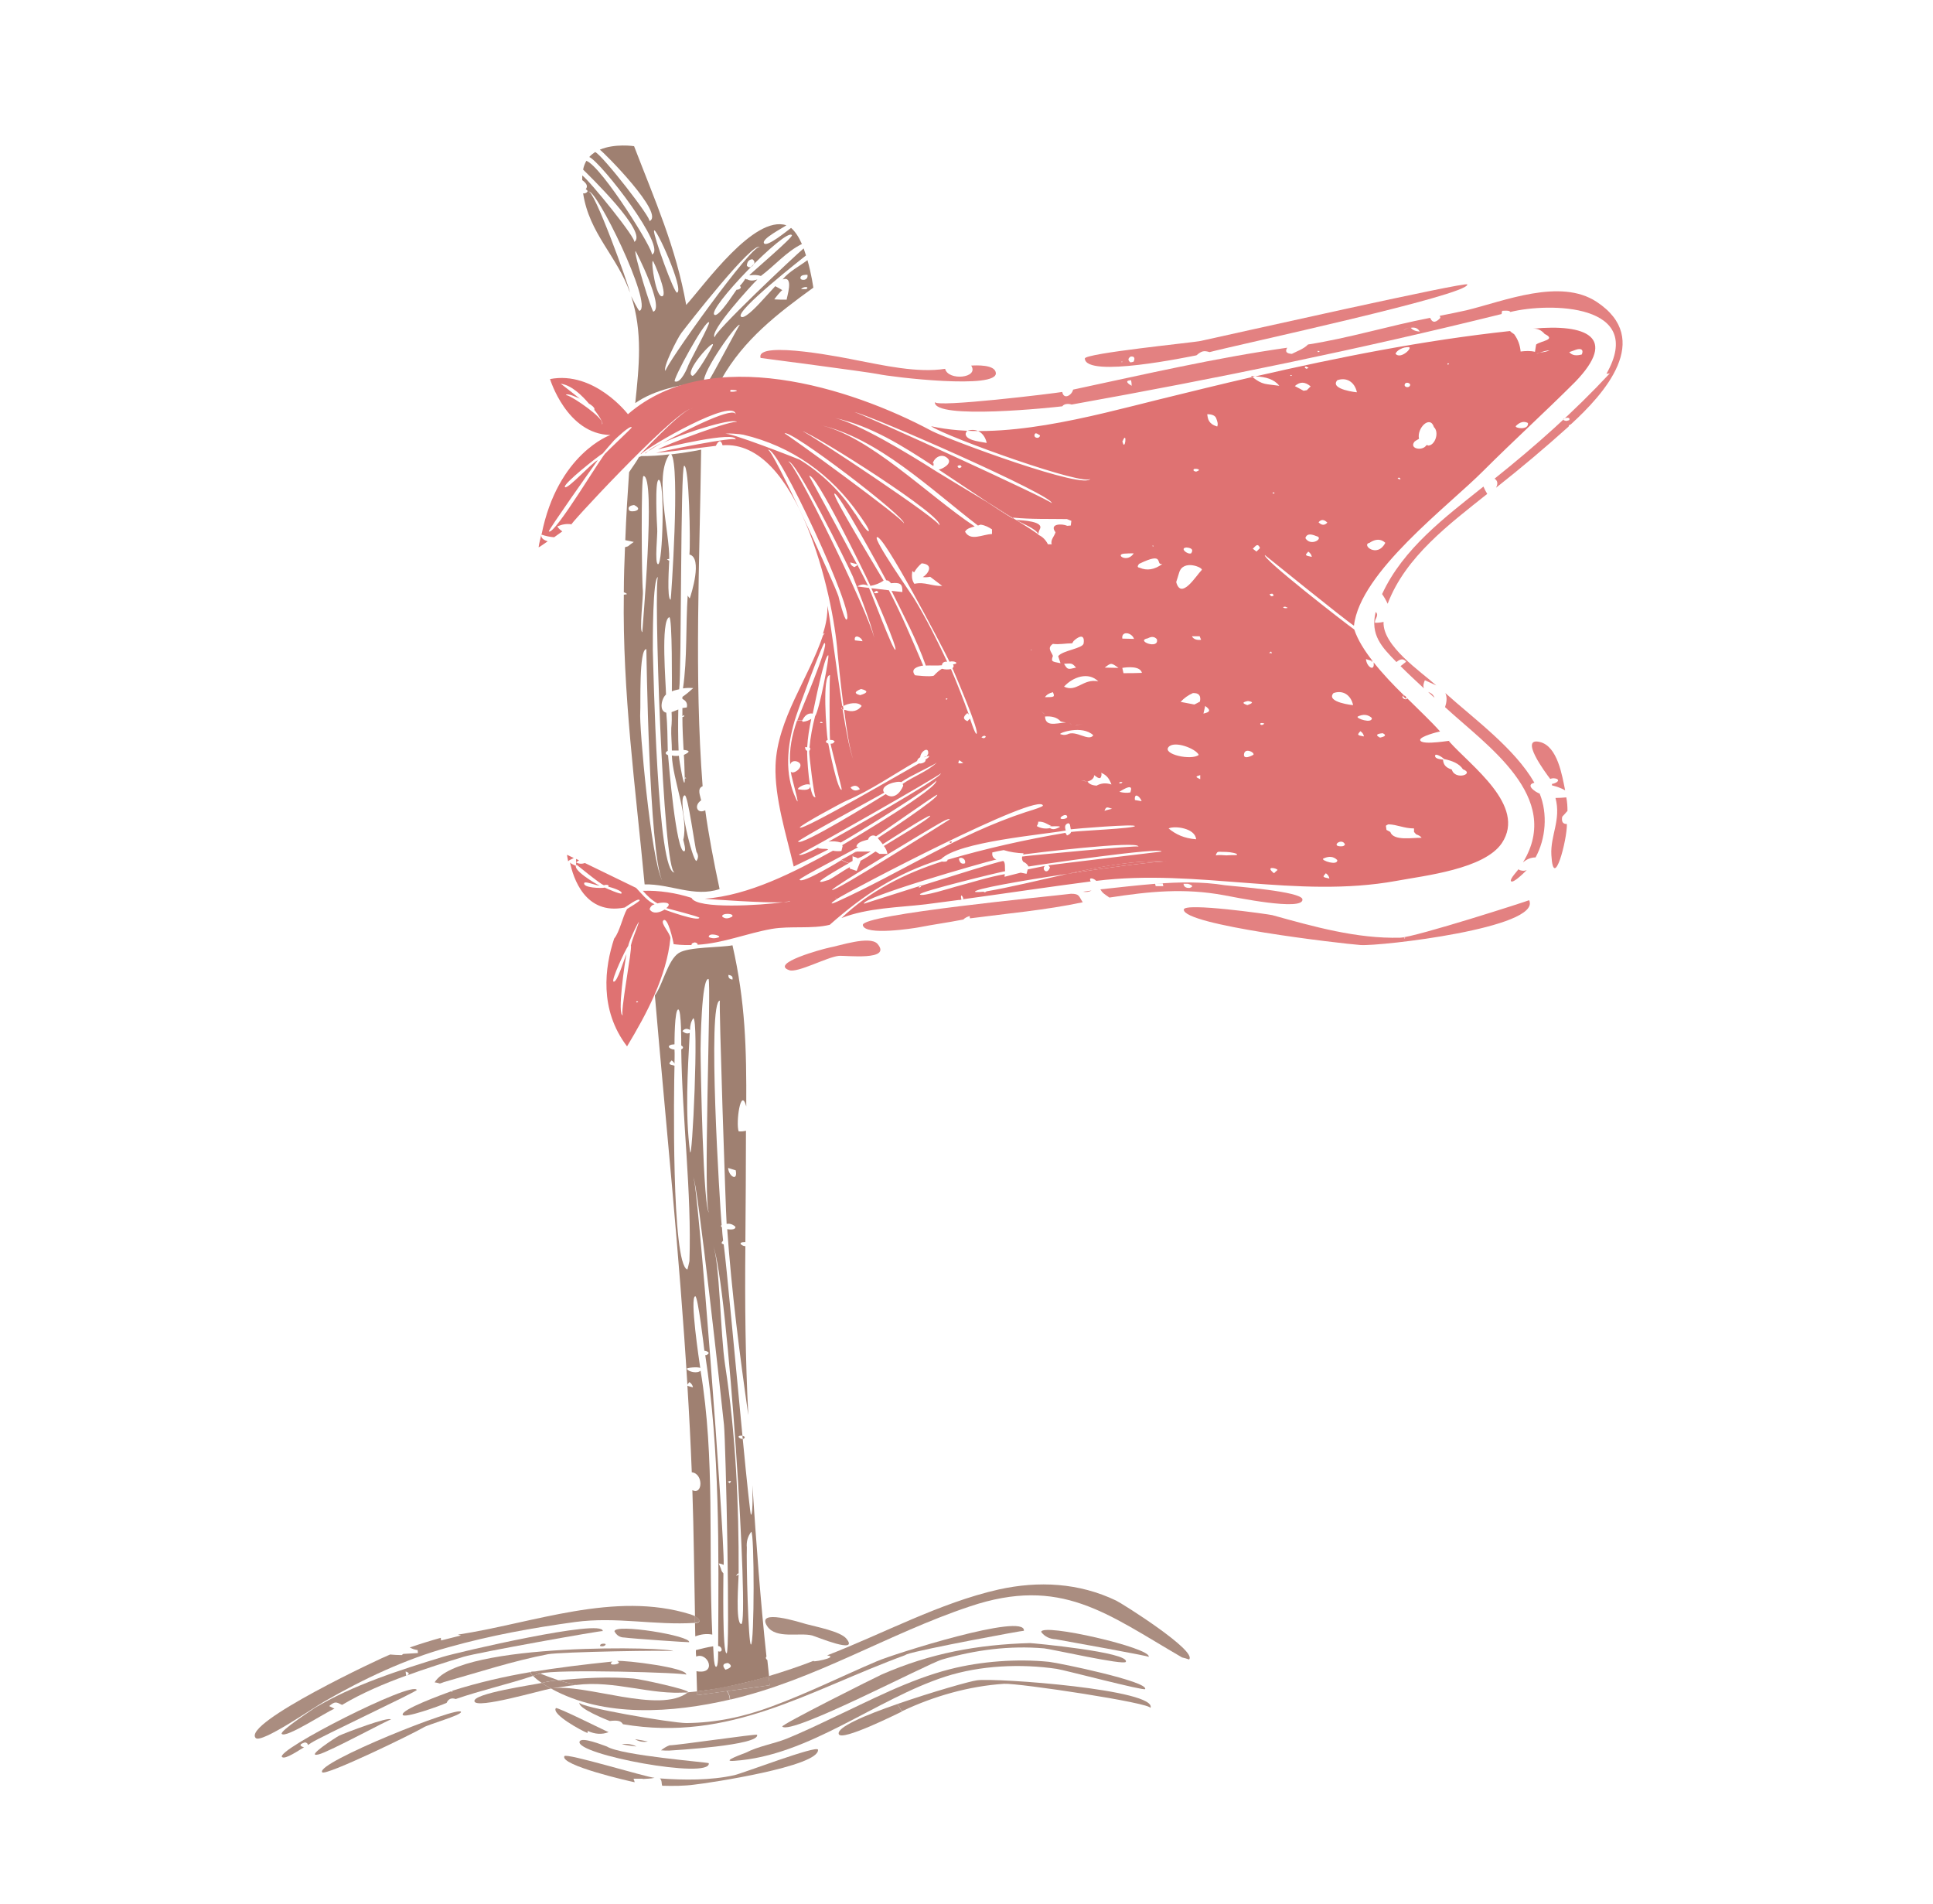 <?xml version="1.0" encoding="UTF-8"?> <svg xmlns="http://www.w3.org/2000/svg" xmlns:xlink="http://www.w3.org/1999/xlink" version="1.1" id="Слой_1" x="0px" y="0px" viewBox="0 0 66 65" style="enable-background:new 0 0 66 65;" xml:space="preserve"> <style type="text/css"> .st0{fill:#9F8071;} .st1{fill:#DF7272;} .st2{fill:#AA8D80;} .st3{fill:#E38181;} </style> <g> <polygon class="st0" points="26.03,10.26 26.03,10.26 26.03,10.26 "></polygon> <path class="st0" d="M26.72,9.54c0.41-0.15,0.13,0.64,0.14,0.69c-0.14,0-0.28,0-0.42-0.01c-0.02,0.01,0.27-0.36,0.28-0.31 c-0.08-0.05-0.17-0.1-0.25-0.14c-0.05,0.05-0.24,0.27-0.44,0.48c0.02,0,0.05,0.01,0.07,0.01l0,0c-0.02,0-0.05-0.01-0.07-0.01 c-0.29,0.32-0.63,0.65-0.73,0.56c-0.22-0.18,2.12-2.01,2.22-2.09c-0.03-0.08-0.05-0.16-0.08-0.24c-0.28,0.23-3.17,2.95-3.03,3.04 c-0.25-0.16,1.3-1.84,1.45-1.98c-0.12,0.04-0.24,0.06-0.36-0.01c-0.01,0-0.01,0.01-0.02,0.01c-0.01-0.01-0.02-0.02-0.03-0.03 c-0.05,0.09-0.12,0.18-0.19,0.25c0.1,0.07-0.05,0.14-0.11,0.13c-0.08,0.1-0.6,0.93-0.75,0.86c-0.32-0.15,2.46-3.01,2.64-2.72 c0.04,0.07-1.3,1.21-1.45,1.36c0,0,0.01,0.01,0.01,0.01c0.13-0.02,0.25-0.02,0.38,0.02c0.47-0.35,0.87-0.83,1.4-1.09 c-0.1-0.23-0.23-0.43-0.37-0.55c-0.11,0.08-0.81,0.66-0.92,0.53c-0.12-0.15,0.68-0.55,0.76-0.62c-1.11-0.36-2.8,2.04-3.42,2.72 c-0.35-1.97-1.07-3.57-1.78-5.42c0,0-0.66-0.1-1.17,0.12c0.12,0.07,2.26,2.22,1.69,2.44c0.12-0.05-1.61-2.27-1.85-2.36 c-0.07,0.05-0.14,0.1-0.2,0.17c0.4,0.17,2.71,3.15,2.13,3.33c0.14-0.05-1.7-3.01-2.23-3.2c-0.05,0.09-0.09,0.19-0.11,0.3 c0.16,0.16,2.26,2.18,1.74,2.47c0.12-0.07-1.53-2.11-1.77-2.27c0,0.05,0,0.11,0,0.16C19.99,6.23,20.1,6.34,20,6.46 c0.04,0.02,0.07,0.05,0.06,0.08c-0.04,0.05-0.09,0.07-0.15,0.06c0.21,1.38,1.16,2.14,1.6,3.39c-0.04-0.25-1.25-3.6-1.42-3.44 c0.22-0.22,2.22,3.86,1.75,4.06c-0.04,0.02-0.25-0.43-0.29-0.5c0.4,1.22,0.27,2.41,0.14,3.65c0.68-0.47,1.55-0.62,2.35-0.74 c-0.07-0.32,1.13-2.02,1.22-1.93c-0.02-0.02-0.95,1.77-1.06,1.9c0.15-0.02,0.3-0.04,0.44-0.06c0.76-1.34,1.9-2.22,3.13-3.11 c0,0-0.06-0.45-0.2-0.94C27.28,9.1,26.95,9.26,26.72,9.54z M25.67,9.1c-0.06,0.04-0.12,0.03-0.17-0.03 c0.01-0.14,0.07-0.21,0.19-0.22C25.79,8.92,25.78,9,25.67,9.1z M22.33,7.88c0.03-0.22,1.04,2.01,0.79,2.11 C23.02,10.03,22.31,8.05,22.33,7.88z M22.31,10.64c-0.05,0.02-0.69-2.04-0.61-2.07C21.71,8.57,22.69,10.49,22.31,10.64z M22.62,10.11c-0.22,0.09-0.4-1.18-0.33-1.2C22.32,8.9,22.8,10.04,22.62,10.11z M23.27,11.36c0.15-0.2,2.47-3.19,2.68-2.92 c-0.19-0.25-3.34,4.18-3.22,4.22C22.59,12.61,23.14,11.52,23.27,11.36z M23.04,13.02c-0.09-0.04,1.04-2.11,1.17-2.02 c0.05,0.04-0.63,1.28-0.7,1.45C23.47,12.56,23.25,13.1,23.04,13.02z M23.64,12.83c-0.31-0.12,0.76-1.29,0.7-1.05 C24.33,11.85,23.74,12.86,23.64,12.83z M27.53,9.87c-0.06,0-0.12,0-0.18,0C27.45,9.76,27.65,9.79,27.53,9.87z M27.57,9.38 L27.57,9.38C27.57,9.38,27.57,9.38,27.57,9.38c0.04,0.22-0.27,0.21-0.24,0.09C27.35,9.38,27.49,9.38,27.57,9.38 C27.56,9.38,27.56,9.38,27.57,9.38l0.01-0.02L27.57,9.38L27.57,9.38z"></path> <path class="st0" d="M22.64,30.11c-0.01-0.01-0.02-0.04-0.03-0.05C22.62,30.08,22.63,30.1,22.64,30.11z"></path> <path class="st0" d="M23.94,27.32c-0.03-0.16-0.15-0.4,0.05-0.48c-0.29-3.76-0.1-7.71-0.05-11.49c-0.34,0.07-0.68,0.12-1.02,0.16 c0.31,0.39-0.01,4.96-0.02,4.96c-0.14,0-0.05-1.26-0.05-1.34l-0.01,0.01l-0.07-0.05l0.08-0.01c0.02-0.9-0.53-2.83,0.01-3.57 c-0.32,0.04-0.64,0.06-0.97,0.06c-0.01,0.01-0.06,0.04-0.07,0.02c-0.05,0.12-0.24,0.37-0.34,0.53c-0.05,0.72-0.1,1.5-0.13,2.32 c0.1,0.02,0.2,0.04,0.29,0.06c-0.07,0.05-0.14,0.1-0.2,0.15c-0.03,0.01-0.07,0.02-0.1,0.03c-0.02,0.5-0.04,1.02-0.04,1.54 c0.04,0.01,0.08,0.03,0.11,0.06c-0.03,0.01-0.07,0.02-0.11,0.02c-0.05,3.33,0.4,6.59,0.71,9.89c0.88-0.02,1.69,0.45,2.56,0.16 c-0.2-0.93-0.38-1.88-0.49-2.69C23.82,27.8,23.67,27.51,23.94,27.32z M21.48,17.42c-0.05-0.1,0.01-0.16,0.17-0.18 C22.02,17.42,21.54,17.51,21.48,17.42z M22.49,16.38c0.22-0.02,0.14,2.88-0.02,2.88c-0.13,0-0.01-1.05-0.03-1.21 C22.43,17.92,22.35,16.4,22.49,16.38z M21.95,20.17c-0.04-0.35-0.07-3.92,0.02-3.92c0.44-0.03-0.05,5.33-0.04,5.33 C21.82,21.55,21.97,20.34,21.95,20.17z M22.64,30.11c-0.01-0.01-0.02-0.03-0.03-0.05c-0.39-0.74-0.79-5.32-0.75-5.74 c0.02-0.24-0.05-2.18,0.21-2.16c0,0,0.09,6.97,0.54,7.9C22.62,30.07,22.63,30.1,22.64,30.11c0.03,0.04,0.06,0.07,0.09,0.06 C22.7,30.18,22.67,30.15,22.64,30.11z M22.29,22.19c0-0.25-0.01-2.5,0.18-2.49c-0.16-0.01,0.16,10.18,0.57,10.08 C22.44,29.92,22.31,22.75,22.29,22.19z M23.36,29.06c-0.27,0.05-0.53-3.01-0.55-3.28c-0.1-0.04-0.11-0.09-0.01-0.15 c-0.01-0.43-0.01-0.87-0.05-1.3c-0.27-0.06-0.15-0.51-0.01-0.62c0-0.33-0.19-2.53,0.11-2.64c0.11-0.04,0.09,2.43,0.09,2.53 c0.07-0.03,0.16-0.05,0.25-0.07c0.08-0.54,0.04-7.62,0.17-7.63c0.17-0.02,0.22,2.6,0.18,3.03c0.46,0.11,0.06,1.36,0.01,1.5 c-0.02-0.03-0.05-0.06-0.07-0.1c-0.07,1.05-0.01,2.14-0.16,3.17c0.12-0.02,0.24-0.02,0.35-0.01c-0.12,0.11-0.24,0.21-0.37,0.3 c0,0.02,0,0.05,0,0.07c0.13,0.06,0.18,0.16,0.15,0.29c-0.05,0.01-0.1,0.01-0.15,0.02c0,0.09,0,0.19,0,0.28 c0.02-0.01,0.03-0.03,0.05-0.04c0.03,0.04,0,0.06-0.05,0.07c0,0.37,0.02,0.75,0.04,1.12c0.22,0.02,0.23,0.07,0.01,0.17 c0.02,0.26,0.02,0.53,0.03,0.79l0.03-0.02l0.02,0.03l-0.05,0c0.01,0.55-0.19-0.59-0.2-0.77c-0.08,0.01-0.16,0.01-0.24-0.01 c0.03,0.84,0.58,2.08,0.39,2.88C23.34,28.73,23.44,29.05,23.36,29.06z M23.78,29.39c-0.13,0.03-0.68-2.2-0.4-2.24 c0.11-0.02,0.35,1.8,0.4,1.93C23.85,29.19,23.85,29.29,23.78,29.39z"></path> <path class="st0" d="M22.93,24.31c0.01,0.18,0.01,0.36-0.01,0.54c-0.01,0.26,0.02,0.51,0.02,0.77c0.08,0,0.16,0,0.23,0 c-0.02-0.46-0.02-0.94-0.01-1.4C23.09,24.25,23.01,24.28,22.93,24.31z"></path> <path class="st0" d="M25.43,49.05c-0.03-0.01-0.05-0.03-0.08-0.04c0,0.04,0.01,0.07,0.01,0.11C25.4,49.12,25.42,49.1,25.43,49.05z"></path> <path class="st0" d="M26.17,56.55c-0.21-1.94-0.35-3.9-0.48-5.85c0,0.03,0.03,1.01-0.05,1.01c-0.02,0-0.14-1.13-0.28-2.59 c-0.1,0.01-0.25-0.12-0.02-0.11c0,0,0.01,0,0.01,0c-0.24-2.48-0.55-5.88-0.64-6.53c-0.09-0.03-0.09-0.05-0.02-0.13 c-0.02-0.15-0.03-0.3-0.04-0.45c-0.03-0.03-0.05-0.06-0.01-0.08c-0.06-0.67-0.5-7.66-0.06-7.66c-0.04,0,0.2,7.2,0.23,7.62 c0.12-0.02,0.22,0.02,0.3,0.1c0.01,0.12-0.23,0.09-0.28,0.08c0.15,2.12,0.42,4.25,0.72,6.35c-0.1-1.92-0.12-3.84-0.1-5.77 c-0.09,0.01-0.32-0.14,0-0.14c0.01-1.27,0.02-2.6,0.02-3.8c-0.08,0.02-0.16,0.03-0.25,0.02c-0.1-0.28,0.07-1.55,0.26-0.85 c0.01-1.98-0.03-3.57-0.47-5.5c-0.42,0.08-1.5,0.05-1.83,0.26c-0.38,0.24-0.55,1.09-0.82,1.45c0.38,4.43,0.84,8.85,1.11,13.29 c0.01-0.02,0.03-0.05,0.07-0.09c0.07,0.05,0.11,0.11,0.12,0.18c-0.11-0.03-0.17-0.04-0.19-0.06c0.06,0.95,0.11,1.93,0.15,2.96 c0.4,0.04,0.38,0.79,0.02,0.61c0.05,1.44,0.06,2.87,0.09,4.31c0.12,0.06,0.27,0.21,0,0.23c0,0.15,0.01,0.3,0.01,0.45 c0.19-0.07,0.38-0.1,0.58-0.06c-0.14-3,0.1-6.02-0.4-9.01c-0.11,0.11-0.41,0.04-0.47-0.06c-0.03-0.04,0.39-0.08,0.46-0.03 c-0.03-0.2-0.37-2.44-0.17-2.45c0.09,0,0.3,1.76,0.31,1.86c0.07,0.01,0.13,0.03,0.15,0.08c-0.03,0.05-0.08,0.08-0.12,0.07 c0.5,3.26,0.46,6.64,0.44,9.93c0.14,0.01,0.18,0.24,0,0.18c0,0.05,0.01,0.53-0.07,0.53c-0.09,0-0.09-0.65-0.1-0.7 c-0.2,0.03-0.39,0.08-0.59,0.13c0,0.07,0,0.14,0.01,0.22c0.41-0.17,0.73,0.63,0.01,0.5c0.01,0.23,0.01,0.47,0.02,0.69 c0.32-0.04,0.63-0.08,0.94-0.14c0.51-0.11,1.01-0.23,1.52-0.37c-0.02-0.2-0.04-0.38-0.06-0.56C26.15,56.63,26.13,56.59,26.17,56.55 z M25.01,33.44c-0.14-0.02-0.14-0.1-0.14-0.16C25.02,33.3,25.02,33.37,25.01,33.44z M25.12,39.95c0.08,0.4-0.24,0.21-0.26-0.08 C24.94,39.9,25.03,39.92,25.12,39.95z M24.22,33.22c0.03-0.03,0.02-0.04-0.02-0.04C24.24,33.18,24.25,33.19,24.22,33.22z M24.19,33.42c0.11,0.02-0.21,8,0.03,7.98c-0.21,0.02-0.3-5.02-0.3-5.58C23.92,35.66,23.95,33.37,24.19,33.42z M23.47,43.34 c-0.55-0.18-0.46-6.23-0.44-6.96c-0.21-0.05-0.21-0.06-0.1-0.18c0.05,0.03,0.08,0.07,0.1,0.11c0-0.16,0.01-0.32,0-0.48 c-0.22-0.02-0.29-0.17,0-0.18c0-0.07,0-1.2,0.13-1.19c0.11,0.01,0.1,1.2,0.1,1.23c0.08,0.04,0.08,0.1,0,0.13 c0.03,2.38,0.36,4.87,0.28,7.23C23.52,43.14,23.5,43.24,23.47,43.34z M23.56,39.31c-0.17-1.27-0.08-2.76-0.01-4.05 c-0.09,0.04-0.17,0.01-0.25-0.06c0.07-0.09,0.16-0.1,0.26-0.04c0-0.15,0.03-0.28,0.11-0.4C23.87,34.75,23.63,39.8,23.56,39.31z M24.63,53.6c-0.02-0.08-0.06-0.15-0.09-0.23c0.07,0.01,0.13,0.03,0.17,0.05c0.02-1.17-0.89-13.23-1.04-13.23 c0.13,0,0.99,7.85,1.05,8.45c0.06,0.61,0.22,7.81,0.09,7.8c-0.15-0.01-0.11-2.48-0.11-2.73C24.67,53.68,24.64,53.64,24.63,53.6z M24.91,50.63c-0.02-0.02-0.04-0.03-0.06-0.05C24.93,50.55,25.01,50.54,24.91,50.63L24.91,50.63L24.91,50.63z M24.79,57L24.76,57 c0.01,0,0.01,0,0.01,0c-0.12-0.14-0.09-0.22,0.09-0.23c0.15,0.09,0.12,0.16-0.09,0.23C24.78,57,24.79,57,24.79,57z M25.31,55.44 c-0.21-0.01-0.09-1.53-0.09-1.69c-0.03,0.02-0.06,0.04-0.08,0.05c0.01-0.04,0.03-0.08,0.08-0.09c0.01-2.38-0.1-4.75-0.46-7.1 c-0.17-1.1-0.18-3.53-0.42-4.12C24.86,43.77,25.59,55.46,25.31,55.44z M25.64,56.14c-0.09,0-0.16-2.87-0.14-3.31 c-0.02-0.2,0.03-0.38,0.15-0.54C25.76,52.29,25.76,56.14,25.64,56.14z"></path> <path class="st1" d="M29.2,17.55c0,0,0.01,0,0.01,0c-0.03-0.04-0.06-0.08-0.08-0.12C29.15,17.47,29.17,17.51,29.2,17.55z"></path> <path class="st1" d="M34.7,17.75c-0.01,0-0.02-0.01-0.03-0.01C34.58,17.75,34.61,17.75,34.7,17.75z"></path> <path class="st1" d="M35.46,18.24c-0.01-0.05,0.01-0.1,0.04-0.17c0.16-0.27-0.57-0.31-0.81-0.32 C34.9,17.87,35.36,18.04,35.46,18.24z"></path> <path class="st1" d="M28.73,29.35c0.08,0.04,0.16,0.09,0.25,0.11c0.05-0.02,0.09-0.05,0.13-0.07c0-0.06,0-0.11,0-0.17 c0.04-0.05,0.08-0.11,0.13-0.16C29.07,29.17,28.89,29.26,28.73,29.35z"></path> <path class="st1" d="M19.4,29.41c0-0.03,0.07-0.06,0.19-0.12l-0.23-0.11C19.36,29.18,19.37,29.27,19.4,29.41z"></path> <path class="st1" d="M32.43,28.77c0.05,0.03,0.13-0.07,0-0.04C32.43,28.74,32.43,28.76,32.43,28.77z"></path> <path class="st1" d="M33.33,15.23c0.02,0.01,0.03,0.03,0.05,0.04l0,0C33.36,15.26,33.35,15.24,33.33,15.23z"></path> <path class="st1" d="M31.39,30.26c0.02-0.01,0.03-0.01,0.05-0.01c-0.01-0.01,0-0.02-0.03-0.03C31.41,30.23,31.4,30.24,31.39,30.26z "></path> <path class="st1" d="M29.11,25.9c0,0.01,0.01,0.02,0.01,0.03C29.12,25.91,29.12,25.91,29.11,25.9z"></path> <path class="st1" d="M42.71,12.83c0.02,0.02,0.03,0.02,0.05,0.04c0.03-0.01,0.06-0.01,0.09-0.02 C42.8,12.85,42.76,12.83,42.71,12.83z"></path> <path class="st1" d="M22.62,15.11c-0.23,0.11-0.39,0.2-0.48,0.29C22.24,15.33,22.4,15.23,22.62,15.11z"></path> <path class="st1" d="M32.8,30.71c-0.01,0-0.02,0-0.04,0C32.77,30.74,32.78,30.73,32.8,30.71z"></path> <path class="st1" d="M46.85,22.58c-0.01,0-0.02-0.01-0.03-0.01c0.01,0.01,0.02,0.03,0.03,0.04C46.84,22.6,46.85,22.6,46.85,22.58z"></path> <path class="st1" d="M22.05,15.47c0.01-0.02,0.06-0.05,0.09-0.08c-0.05,0.03-0.1,0.07-0.12,0.08 C22.03,15.48,22.04,15.47,22.05,15.47z"></path> <path class="st1" d="M18.7,18.48c-0.11-0.04-0.23-0.09-0.22-0.22c-0.03,0.14-0.07,0.27-0.09,0.42 C18.4,18.69,18.51,18.61,18.7,18.48z"></path> <path class="st1" d="M18.49,18.26c0-0.01,0-0.02,0.01-0.03c0,0-0.01,0-0.01,0C18.47,18.25,18.49,18.25,18.49,18.26z"></path> <path class="st1" d="M23.56,13.94c0.01,0,0.02-0.01,0.02-0.01C23.58,13.93,23.57,13.94,23.56,13.94z"></path> <path class="st1" d="M29.27,19.27c0.01,0.01,0.01,0.02,0.01,0.03c0.01-0.01,0.02-0.01,0.02-0.02 C29.3,19.28,29.28,19.28,29.27,19.27z"></path> <path class="st1" d="M47.99,23.85c0.01-0.01,0.02-0.01,0.03-0.04v0c-0.03-0.06-0.07-0.08-0.13-0.06l0,0 C47.92,23.78,47.95,23.81,47.99,23.85z"></path> <path class="st1" d="M29.35,17.58L29.35,17.58c0.11,0.03,0.22,0.05,0.33,0.08C29.57,17.63,29.46,17.61,29.35,17.58z"></path> <path class="st1" d="M20.54,14.49c0.05-0.02,0.03-0.07-0.01-0.13C20.56,14.42,20.58,14.48,20.54,14.49z"></path> <path class="st1" d="M52.34,11.22c0.16-0.01,0.29,0.05,0.4,0.18c0.41,0.2-0.11,0.23-0.29,0.36c-0.01,0.08-0.03,0.16-0.04,0.25 c-0.16-0.04-0.33-0.03-0.49-0.01c-0.02-0.22-0.09-0.41-0.22-0.59c-0.07-0.05-0.12-0.08-0.14-0.11c-2.96,0.32-5.83,0.89-8.7,1.55 c0.36,0.01,0.65,0.1,0.82,0.32c-0.48-0.07-0.56-0.02-0.92-0.3c-1.05,0.24-2.1,0.5-3.16,0.76c-2.34,0.58-5.41,1.45-7.81,0.92 c0.53,0.37,5.38,2.11,5.44,1.78c-0.08,0.45-4.86-1.33-5.42-1.62c-2.76-1.48-7.56-3-10.37-0.57c0,0-1.14-1.49-2.66-1.2 c0,0,0.57,1.88,2.06,1.91c0,0-1.8,0.63-2.35,3.4c0.14,0.05,0.29,0.08,0.43,0.09c0.08-0.06,0.18-0.13,0.28-0.2 c-0.07-0.05-0.13-0.1-0.17-0.17c0.16-0.07,0.32-0.1,0.49-0.07c-0.27,0.21,3.32-3.67,4.04-3.94c0.01,0,0.02-0.01,0.02-0.01 c0.05-0.02,0.09-0.02,0.11,0.02c-0.01-0.04-0.05-0.04-0.11-0.02c-0.01,0-0.01,0.01-0.02,0.01c-0.42,0.18-1.69,1.55-1.69,1.54 c0.01,0,0.01,0,0.02,0c0.2-0.23,3.22-1.99,3.23-1.34c-0.01-0.32-1.59,0.46-2.49,0.96c0.89-0.41,2.51-0.89,2.53-0.7 c-0.02-0.15-2.49,0.78-2.69,0.92c0.22-0.06,2.67-0.65,2.65-0.33c0.01-0.13-2.52,0.39-2.72,0.45c0.68-0.06,1.36-0.16,2.04-0.24 c0.1-0.2,0.18-0.21,0.23-0.02c2.55-0.19,3.78,5.07,3.93,7.11c0.01,0.12,0.09,0.95,0.2,1.79c0.15-0.09,0.5-0.16,0.62,0 c-0.13,0.17-0.31,0.22-0.55,0.14c-0.03,0-0.03-0.01-0.05-0.01c0.09,0.71,0.2,1.4,0.31,1.68c0,0.01,0.01,0.02,0.01,0.03 c0.03,0.07,0.06,0.11,0.09,0.09c-0.03,0.02-0.06-0.02-0.09-0.09c0-0.01-0.01-0.01-0.01-0.03c-0.11-0.26-0.23-0.91-0.36-1.69 c-0.05-0.02-0.05-0.05-0.01-0.09c-0.22-1.43-0.44-3.18-0.51-3.45c0.01,0.33-0.05,0.64-0.15,0.95c0.01,0,0.02,0,0.04,0 c0,0,0,0,0.01-0.01l0.01,0.01c-0.01,0-0.01,0-0.01,0c-0.02,0.02-0.04,0.04-0.05,0.06c-0.49,1.47-1.56,2.86-1.62,4.43 c-0.04,1.12,0.37,2.38,0.62,3.46c0.39-0.19,0.79-0.38,1.18-0.58c-0.02-0.01-0.03-0.01-0.05-0.02c-0.09-0.01-0.22,0.01-0.31-0.04 c-0.02,0.01-0.6,0.32-0.64,0.23c0.02,0.03,4.86-2.72,4.84-2.77c0.08,0.13-3.47,2.13-3.83,2.33c0.14-0.02,0.28-0.01,0.42,0.03 c0.37-0.2,3.33-2.02,3.25-2.12c0.18,0.21-2.89,2.03-3.2,2.21c0,0.01,0,0.03,0.01,0.04c-0.01,0.05-0.03,0.1-0.04,0.16 c-0.1,0.01-0.2,0.01-0.29-0.01c-1.32,0.73-2.87,1.53-4.38,1.64c0.21,0.02,2.04,0.15,2.68,0.12c0.14-0.02,0.25-0.04,0.24-0.05 c0,0.03-0.1,0.04-0.24,0.05c-0.72,0.1-2.95,0.25-3.13-0.15c-0.53-0.17-1.11-0.26-1.66-0.24c0.15,0.17,0.3,0.32,0.5,0.43 c0.11-0.04,0.57-0.07,0.3,0.16c0.02,0.01,1.14,0.29,1.13,0.33c-0.04,0.14-1.15-0.26-1.19-0.28c-0.14,0.09-0.39,0.18-0.51-0.01 c0.03-0.1,0.09-0.15,0.17-0.17c-0.25-0.11-0.45-0.37-0.63-0.56l-1.75-0.85c-0.11,0.04-0.21,0.03-0.3-0.02 c0.03-0.02,0.06-0.05,0.1-0.07l-0.1-0.05c0,0.08,0,0.16,0,0.24c-0.14-0.06-0.21-0.1-0.21-0.13c0.11,0.54,0.52,1.82,1.87,1.55 c0.07-0.04,0.48-0.35,0.51-0.25c0.01,0.04-0.37,0.26-0.43,0.3c-0.15,0.26-0.25,0.78-0.44,1.01c-0.32,0.97-0.52,2.42,0.44,3.68 c0.68-1.13,1.35-2.39,1.48-3.69c0.01-0.16-0.35-0.51-0.24-0.61c0.15-0.14,0.34,0.71,0.35,0.81c0.08,0.01,0.29,0.04,0.61,0.03 c0-0.07,0.06-0.07,0.11-0.09c0.06,0.01,0.1,0.03,0.1,0.08c0.87-0.05,1.68-0.39,2.53-0.54c0.64-0.11,1.36,0.01,1.98-0.14 c1.18-1.04,2.25-1.74,3.8-2.24c0.58-0.6,3.52-0.84,4.26-0.98c-0.05-0.14-0.02-0.22,0.09-0.25c0.02,0.01,0.03,0.03,0.05,0.04 c0.01,0.06,0.02,0.12,0.03,0.17c0.13-0.02,2.2-0.19,2.19-0.11c-0.02,0.08-1.9,0.16-2.18,0.2c-0.01,0.05-0.06,0.09-0.14,0.12 c-0.01-0.03-0.04-0.06-0.05-0.09c-1.36,0.23-2.7,0.53-4.03,0.92c0.02,0.08-0.16,0.07-0.19,0.06c-1.27,0.41-2.45,1-3.43,1.93 c0.89-0.35,1.95-0.36,2.88-0.47c0.41-0.05,0.81-0.11,1.22-0.16c-0.03-0.07-0.03-0.25,0.06-0.05l0,0c0.01,0,0.01,0,0.01,0 c0,0-0.01,0.01-0.01,0.01c0,0,0-0.01,0-0.01c-0.01,0.04-0.02,0.03-0.03,0.04c1.46-0.2,2.92-0.42,4.38-0.61 c-0.09-0.17,0.12-0.1,0.19-0.02c3.46-0.43,6.85,0.62,10.25,0c0.97-0.18,3-0.4,3.6-1.29c0.85-1.28-1.06-2.63-1.81-3.48 c0.27-0.07-0.96,0.18-0.98-0.04c-0.01-0.12,0.61-0.28,0.68-0.29c-0.3-0.34-0.71-0.72-1.12-1.13c-0.07,0.1-0.26-0.07-0.11-0.1 c-0.37-0.36-0.73-0.74-1.04-1.13c0.05,0.34-0.24,0.16-0.26-0.11c0.08,0.02,0.15,0.05,0.23,0.07c-0.28-0.36-0.51-0.72-0.63-1.08 c-0.3-0.21-3.17-2.44-3.05-2.54c0,0,2.73,2.21,3.04,2.41c0.2-1.83,3.23-4.09,4.42-5.29c1.03-1.03,2.1-2,3.13-3.03 C55.27,11.5,54.14,11.05,52.34,11.22z M33.2,15.02c-0.18-0.06-0.3-0.17-0.18-0.31c0.31-0.11,0.59,0.05,0.67,0.41 C33.53,15.09,33.35,15.07,33.2,15.02z M35.32,14.86c0.02-0.15,0.16,0,0.19,0C35.5,14.99,35.31,14.96,35.32,14.86z M20.54,14.49 c0.03-0.01,0.02-0.07-0.01-0.13c-0.19-0.3-1.2-0.96-1.21-0.86c0.01-0.12,0.43,0.09,0.48,0.11c-0.13-0.1-0.64-0.51-0.66-0.51 c0.37,0.04,0.74,0.41,0.97,0.68c0.05,0.02,0.23,0.15,0.18,0.21c0.03,0.03,0.19,0.24,0.25,0.38C20.57,14.42,20.59,14.47,20.54,14.49 z M20.69,15.46c-0.06-0.04-1.76,2.84-1.95,2.68c-0.03-0.03,1.48-2.17,1.67-2.43c-0.18,0.06-1.02,1-1.12,0.92 c-0.1-0.09,1.16-1.08,1.29-1.15c0.13-0.16,0.26-0.3,0.39-0.45c0.06-0.06,0.55-0.53,0.6-0.44C21.59,14.6,20.76,15.37,20.69,15.46z M24.94,13.37c-0.02-0.04,0-0.07,0.06-0.06C25.32,13.32,25.08,13.39,24.94,13.37z M20.65,30.3c-0.1,0.03-0.77,0.01-0.7-0.16 c0.03-0.07,0.43,0.1,0.52,0.09c-0.12-0.05-0.98-0.56-0.78-0.71c0,0,0.79,0.65,0.93,0.7c0.04-0.02,0.2-0.03,0.15,0.05 c0.06,0.01,0.51,0.14,0.45,0.23C21.19,30.54,20.71,30.33,20.65,30.3z M21.74,34.22c-0.01,0-0.01-0.02-0.02-0.03 c0.03-0.02,0.06-0.01,0.07,0.02C21.77,34.21,21.75,34.22,21.74,34.22z M21.54,32.28c0.06,0.07-0.39,2.39-0.27,2.38 c-0.21,0.02,0.07-1.86,0.12-2.09c-0.07,0.13-0.31,0.98-0.44,0.94c-0.1-0.03,0.42-1.13,0.5-1.22c0.04-0.22,0.43-1,0.35-0.77 C21.72,31.77,21.6,32.02,21.54,32.28z M24.53,32c-0.11,0.04-0.22,0.04-0.33-0.01C24.18,31.81,24.68,31.95,24.53,32z M24.66,31.29 c-0.04-0.13,0.43-0.12,0.34,0C24.86,31.37,24.75,31.37,24.66,31.29z M49.3,25.91c0.29,0.06,0.53,0.16,0.65,0.35 c0.42,0.16-0.27,0.39-0.38,0.01c-0.23-0.07-0.29-0.19-0.3-0.34c-0.07-0.01-0.29-0.02-0.27-0.14C49.02,25.7,49.28,25.87,49.3,25.91z M45.27,29.81c0.07,0.05,0.11,0.11,0.12,0.18C45.15,29.94,45.15,29.94,45.27,29.81z M45.81,28.89c-0.4,0.02,0-0.31,0.11-0.07 C45.92,28.86,45.87,28.89,45.81,28.89z M46.45,24.96c0.07,0.05,0.11,0.11,0.12,0.18C46.34,25.1,46.33,25.09,46.45,24.96z M47.41,28.14c0.3,0.01,0.53,0.14,0.87,0.14c0,0.04,0,0.08,0,0.12c0.02,0.03,0.05,0.05,0.07,0.08c0.08,0.03,0.15,0.06,0.19,0.12 c-0.3-0.01-0.96,0.12-1.07-0.2c-0.04-0.02-0.09-0.05-0.13-0.07c-0.01-0.05-0.01-0.09-0.02-0.14 C47.35,28.16,47.38,28.15,47.41,28.14z M47.21,25.03c0.13,0.06,0.1,0.11-0.09,0.15C46.96,25.1,46.99,25.05,47.21,25.03z M46.84,24.51c0.02,0.21-0.57,0.01-0.48-0.05C46.55,24.37,46.71,24.39,46.84,24.51z M45.53,23.66c0.31-0.11,0.59,0.05,0.67,0.41 C46.24,24.08,45.25,23.98,45.53,23.66z M45.66,29.36c0.02,0.21-0.57,0.01-0.48-0.05C45.37,29.22,45.53,29.23,45.66,29.36z M43.88,20.71c0.03,0.01,0.06,0.03,0.09,0.04C43.85,20.79,43.74,20.72,43.88,20.71z M43.5,29.81c-0.33-0.26,0.1-0.18,0.12-0.11 C43.58,29.73,43.54,29.77,43.5,29.81z M43.45,20.27c0.02,0.01,0.02,0.04,0.04,0.06h0c-0.08,0.05-0.11,0.02-0.14-0.05 C43.38,20.28,43.42,20.26,43.45,20.27z M43.4,22.24l0.03,0.06l-0.1-0.01L43.4,22.24z M40.84,16.1c-0.07-0.01-0.11-0.04-0.08-0.08 C40.78,15.98,41.09,16.02,40.84,16.1z M40.52,18.69c0.18,0.02,0.23,0.08,0.15,0.2C40.54,18.94,40.26,18.7,40.52,18.69z M40.26,19.55c0.14-0.48,0.85-0.16,0.77-0.09c-0.19,0.19-0.7,1.04-0.87,0.41C40.19,19.77,40.23,19.66,40.26,19.55z M40.7,21.73 l0.01-0.01c0.08,0,0.16,0,0.25,0c0.02,0.04,0.03,0.08,0.05,0.12C40.86,21.86,40.76,21.82,40.7,21.73z M40.97,23.95 c-0.06,0.03-0.12,0.07-0.19,0.1c-0.16-0.03-0.31-0.06-0.47-0.09c0.12-0.13,0.26-0.23,0.42-0.3C40.94,23.65,41.01,23.75,40.97,23.95 z M39.9,25.5c0.2-0.23,0.94,0.06,1.03,0.27C40.68,25.97,39.68,25.75,39.9,25.5z M39.39,18.63l-0.02,0.03l-0.03-0.03L39.39,18.63z M39.69,19.25c-0.27,0.2-0.53,0.24-0.78,0.13c-0.08-0.01-0.08-0.05-0.02-0.13C39.81,18.8,39.42,19.31,39.69,19.25z M39.5,21.82 c0.09,0.37-0.75,0.05-0.31-0.03C39.32,21.72,39.42,21.73,39.5,21.82z M38.33,15.06c0.17-0.41,0.08,0.43-0.01-0.01L38.33,15.06z M38.38,18.9c0.11-0.01,0.22-0.01,0.33-0.01l0,0C38.49,19.23,38.06,18.93,38.38,18.9z M38.72,21.81c-0.13,0-0.27-0.01-0.4-0.01 C38.28,21.53,38.64,21.58,38.72,21.81z M38.53,25.79c-0.11,0-0.22-0.02-0.32-0.02C38.32,25.78,38.42,25.8,38.53,25.79z M37.5,23.26 c-0.52-0.11-0.74,0.39-1.17,0.18C36.63,23.11,37.16,22.92,37.5,23.26z M36.99,24.71c-0.1,0.01-0.2,0.04-0.3,0.07 C36.8,24.74,36.9,24.72,36.99,24.71z M36.51,24.67c-0.29-0.05-0.81,0.22-0.83-0.21c0.23-0.02,0.41,0.03,0.53,0.16 C36.16,24.62,36.41,24.68,36.51,24.67L36.51,24.67c0.03,0.03,0.07,0.06,0.1,0.09C36.57,24.73,36.54,24.7,36.51,24.67 C36.51,24.67,36.51,24.67,36.51,24.67z M35.54,24.27L35.54,24.27c0.05,0.04,0.09,0.08,0.14,0.12 C35.63,24.36,35.59,24.31,35.54,24.27z M35.68,23.8c0.05-0.08,0.14-0.14,0.27-0.17C36.02,23.79,36.01,23.8,35.68,23.8z M36.33,22.66c0.27-0.02,0.28-0.02,0.41,0.13C36.45,22.86,36.45,22.86,36.33,22.66z M36.66,21.88c0.11-0.11,0.39-0.3,0.34,0.08 c-0.02,0.18-0.72,0.24-0.87,0.44c0.03,0.08,0.05,0.16,0.08,0.24c-0.32-0.06-0.32-0.06-0.26-0.25c-0.05-0.14-0.21-0.27,0-0.41 c0.22,0.03,0.44-0.02,0.66-0.02C36.63,21.93,36.64,21.9,36.66,21.88z M35.91,17.18c0.04-0.08-6.51-3.07-6.73-3.11 C29.7,14.16,36.03,16.94,35.91,17.18z M32.83,15.94c-0.01,0.02-0.06,0.03-0.09,0.04c-0.07-0.06-0.06-0.09,0.05-0.1 C32.8,15.9,32.84,15.93,32.83,15.94z M31.87,15.91c0-0.03,0.01-0.06,0.01-0.09c-0.01,0-0.02,0-0.03,0 c0.04-0.19,0.31-0.38,0.52-0.16c0.15,0.17-0.21,0.36-0.32,0.37c0.56,0.37,1.12,0.75,1.68,1.12c0.3,0.18,0.59,0.36,0.86,0.53 c0,0,0-0.01,0-0.01c0.61,0.06,1.23,0.04,1.84,0.05c0.05,0.02,0.1,0.04,0.15,0.06c-0.01,0.05-0.01,0.11-0.02,0.16 c-0.04,0-0.08,0.01-0.12,0.01c-0.17-0.08-0.63-0.08-0.4,0.22c-0.04,0.14-0.18,0.26-0.13,0.41c-0.04,0-0.09,0-0.13,0 c-0.07-0.14-0.17-0.25-0.32-0.32c0-0.03-0.38-0.27-0.88-0.58c0,0.01,0,0.01,0,0.02c-0.29-0.17-0.57-0.36-0.86-0.55 c-0.8-0.48-1.61-0.97-1.77-1.07c-0.97-0.62-2.64-1.62-3.44-1.81C29.75,14.54,30.83,15.23,31.87,15.91z M35.23,22.19l-0.04-0.01 l0.03-0.01L35.23,22.19z M33.39,17.94c0.03-0.01,0.06-0.02,0.09-0.03c0.16,0.02,0.28,0.09,0.39,0.16c0,0.05,0,0.11,0,0.16 c-0.33,0.01-0.73,0.26-0.92-0.08c0.06-0.11,0.19-0.14,0.33-0.18c-1.61-1.07-3.61-3.11-5.32-3.47 C29.96,14.93,31.81,16.73,33.39,17.94z M33.66,25.15c-0.04,0.06-0.09,0.06-0.15,0.02C33.54,25.14,33.62,25.08,33.66,25.15z M31.76,19.69c0.14,0.1,0.27,0.21,0.41,0.31c-0.35,0.02-0.59-0.15-0.95-0.07c-0.1-0.14-0.09-0.29-0.07-0.44 c0.02,0.02,0.04,0.03,0.06,0.05c0.07-0.12,0.15-0.22,0.26-0.31c0.44,0.04,0.21,0.37,0.04,0.47C31.57,19.71,31.66,19.71,31.76,19.69 z M32.07,17.94c0.11-0.13-4.45-3.15-4.67-3.22C27.85,14.85,32.31,17.67,32.07,17.94z M30.86,17.87c0.09-0.09-4.05-3.1-4.07-3.07 C26.92,14.59,31.02,17.72,30.86,17.87z M24.76,14.82c0-0.05,0.55,0,0.62,0.02c1.65,0.39,3,1.35,3.97,2.75h0l0,0 c0.11,0.03,0.22,0.05,0.33,0.08c-0.11-0.03-0.22-0.05-0.33-0.08c0.02,0.03,0.37,0.51,0.31,0.54c-0.07,0.04-0.38-0.48-0.45-0.58 c0,0-0.01,0-0.01,0c-0.46-0.74-1.16-1.41-1.9-1.86C27.31,15.69,24.77,14.69,24.76,14.82z M28.9,21.15 c-0.07,0.02-0.27-0.77-0.27-0.79c-0.14-0.44-2.27-5.1-2.41-5C26.53,15.13,29.27,21.07,28.9,21.15z M26.91,15.76 c0.21-0.17,2.02,3.49,2.21,3.92c0.07,0.17,0.64,1.63,0.73,2.1c0.02,0.08,0.02,0.14,0,0.15c0.02,0,0.02-0.07,0-0.15 C29.64,20.86,27.07,15.64,26.91,15.76z M29.45,21.89c-0.09-0.01-0.18-0.02-0.26-0.03C29.14,21.64,29.41,21.73,29.45,21.89z M29.37,23.73c-0.21-0.05-0.2-0.12,0.03-0.21C29.65,23.58,29.64,23.65,29.37,23.73z M29.36,26.94c-0.13,0.07-0.24,0.06-0.32-0.06 C29.18,26.79,29.28,26.81,29.36,26.94z M31.31,25.98c0.02-0.06,0.05-0.1,0.11-0.13c0.01-0.21,0.31-0.39,0.27-0.11 c-0.02,0.02-0.03,0.04-0.04,0.07c-0.03,0.01-0.05,0.02-0.09,0.03c0,0.01,0,0.01,0.01,0.01c0.2-0.09,0.21-0.03,0.03,0.08 c0.03,0.1-0.16,0.15-0.22,0.13c-0.35,0.19-3.99,2.32-4.07,2.19c-0.03-0.06,1.49-0.88,1.6-0.92C29.75,26.97,30.53,26.42,31.31,25.98 z M28,24.67c0-0.01,0.02-0.02,0.03-0.03C28.18,24.68,28,24.7,28,24.67z M28.33,26.84c0.06-0.01,0.08,0,0.06,0.03 C28.41,26.84,28.39,26.83,28.33,26.84z M28.34,25.26c0.1,0,0.1,0,0.16,0.05c-0.06,0.07-0.04,0.07-0.14,0.08 c0.02,0.14,0.4,1.57,0.38,1.57c-0.14,0.05-0.44-1.46-0.46-1.58c-0.09-0.02-0.11-0.09-0.02-0.12c-0.04-0.25-0.2-2.25,0.08-2.21 C28.32,23.06,28.32,25.01,28.34,25.26z M26.51,26.39c0.03-0.01,0.08-0.02,0.09-0.04C26.59,26.36,26.54,26.37,26.51,26.39z M27.17,27.25c-0.39-0.84-0.29-1.77-0.04-2.64c-0.01,0-0.01,0-0.02,0c0.01,0,0.01,0,0.02,0c0.08-0.3,0.96-2.66,1.02-2.66 c0.19,0.01-0.83,2.37-0.93,2.65c0.06-0.01,0.12-0.01,0.18-0.02c0.07-0.14,0.18-0.25,0.35-0.22c0.05-0.23,0.4-2,0.53-1.99 c0.05,0.01-0.3,1.87-0.45,2.08c-0.09,0.35-0.16,0.71-0.19,1.07c0.05,0.01,0.02,0.1-0.01,0.11c-0.01,0.15,0.17,1.6,0.22,1.58 c-0.23,0.1-0.3-1.46-0.29-1.58c-0.05-0.01-0.07-0.06-0.07-0.13c-0.1,0.01-0.2,0.01-0.3,0.02c0.11,0.03,0.21,0.02,0.3-0.02 c0.02,0,0.05,0.01,0.07,0.01c0.02-0.32,0.07-0.65,0.14-0.97c-0.08,0.05-0.17,0.09-0.3,0.1c0-0.02-0.01-0.03-0.01-0.05 c-0.06,0.01-0.12,0.01-0.18,0.02c-0.17,0.49-0.27,0.97-0.23,1.49c0.03-0.13,0.19-0.15,0.3-0.07c0.19,0.15-0.2,0.43-0.28,0.31 C27.02,26.55,27.37,27.71,27.17,27.25z M27.66,26.79c0.03,0.15-0.09,0.2-0.36,0.16C27.11,26.96,27.48,26.71,27.66,26.79z M30.84,26.82c-0.09,0.23-0.32,0.5-0.6,0.29c-0.34,0.21-2.89,1.79-2.99,1.62c-0.03-0.05,2.59-1.47,2.94-1.67 c-0.19-0.25,0.46-0.42,0.58-0.36c0.29-0.21,1.12-0.58,1.22-0.67c-0.33,0.31-0.8,0.47-1.17,0.73C30.83,26.78,30.83,26.8,30.84,26.82 z M31.89,23.06c-0.08,0.06-0.69-0.01-0.65-0.01c-0.17-0.22,0.09-0.3,0.28-0.33c-0.37-0.87-0.73-1.73-1.17-2.57l-0.6-0.07 c0.09,0.19,0.91,2.06,0.82,2.1c-0.08,0.03-0.8-1.9-0.9-2.11l-0.4-0.05c0.13-0.08,0.25-0.09,0.37-0.02 c-0.05-0.1-0.18-0.37-0.36-0.71c-0.03,0.02-0.07,0.05-0.11,0.07c-0.09-0.04-0.13-0.09-0.14-0.16c0.08,0.02,0.15,0.04,0.23,0.06 c-0.59-1.11-1.63-3.01-1.63-3.01c0.2-0.15,1.89,3.31,2.09,3.75c0.17-0.03,0.32-0.09,0.45-0.18c-0.19-0.33-1.77-2.91-1.68-2.97 c0.12-0.08,1.59,2.62,1.77,2.96c0.08,0,0.12,0.05,0.16,0.1c0.31-0.03,0.4,0.01,0.39,0.3c0.04,0.08,0.09,0.15,0.13,0.23h0 c-0.04-0.08-0.09-0.15-0.13-0.23l-0.37-0.04c0.41,0.83,0.86,1.67,1.17,2.55c0.18-0.01,0.37,0.01,0.55-0.01 c0.01-0.1,0.09-0.13,0.18-0.12c-0.34-0.73-0.71-1.47-1.13-2.16c-0.06-0.02-0.11-0.02-0.18-0.01c0.06-0.01,0.12,0,0.18,0.01 c-0.09-0.15-1.39-2-1.27-2.09c0.2-0.15,2.22,3.71,2.48,4.25c0.15-0.05,0.37,0.06,0.12,0.09c0.03,0.05,0.03,0.09-0.02,0.13 c0.08,0.19,0.95,2.2,0.82,2.24c-0.05,0.02-0.24-0.58-0.22-0.52c-0.03,0.03-0.06,0.06-0.09,0.09c-0.2-0.09-0.1-0.19,0-0.28 l-0.01-0.02c0.01,0.03,0.03,0.05,0.06,0.07c-0.19-0.52-0.39-1.04-0.61-1.55c-0.1,0.02-0.2,0.02-0.31-0.01 C32.06,22.89,31.97,22.97,31.89,23.06z M29.99,20.22c0.01,0.04-0.28,0.06-0.07-0.05l0,0v0C29.95,20.18,29.98,20.19,29.99,20.22z M32.89,26.05c-0.19,0.02-0.19,0.02-0.14-0.1C32.8,25.98,32.84,26.01,32.89,26.05z M32.35,23.85c0,0.01-0.01,0.02-0.02,0.03 c-0.04,0-0.05-0.01-0.02-0.04C32.32,23.84,32.34,23.84,32.35,23.85z M32.09,28.1c-0.03,0.02,0.31-0.19,0.34-0.13 c0,0-3.96,2.51-4.02,2.41C28.37,30.32,31.78,28.27,32.09,28.1z M27.11,31.46c-0.04,0.06-0.09,0.07-0.1,0.06 C27.03,31.53,27.07,31.52,27.11,31.46L27.11,31.46L27.11,31.46L27.11,31.46C27.12,31.46,27.12,31.46,27.11,31.46z M28,30.09 c-0.03-0.05,0.99-0.63,0.98-0.62c-0.1-0.03-0.18-0.07-0.25-0.11c-0.01,0.01-1.35,0.83-1.43,0.67c-0.03-0.05,1.78-0.98,2-1.11 c-0.01-0.01-0.03-0.01-0.06-0.02c0.03-0.15,0.22-0.19,0.4-0.24c0.03-0.12,0.17-0.18,0.27-0.11c0.17-0.1,2.07-1.45,2.09-1.42 c0.07,0.1-1.87,1.38-2.03,1.48c0.06,0.07,0.12,0.14,0.17,0.21c0.12-0.07,1.58-1.03,1.62-0.97c0.04,0.07-1.46,0.95-1.58,1.03 c0.06,0.08,0.11,0.17,0.12,0.27c-0.09,0-0.18,0-0.27,0c0,0,0,0,0,0l0,0h0c-0.04-0.03-0.09-0.05-0.13-0.08c0,0-0.01,0-0.01,0 c-0.16,0.11-0.34,0.23-0.52,0.32c0,0,0.01,0.01,0.01,0.01c-0.04,0.11-0.09,0.22-0.13,0.33c-0.08-0.03-0.16-0.05-0.24-0.08 c0-0.02,0.01-0.04,0.01-0.05c-0.25,0.13-0.48,0.31-0.73,0.44C28.22,30.05,28.02,30.14,28,30.09z M28.58,30.78L28.58,30.78 L28.58,30.78c-0.01,0.03-0.04,0.04-0.08,0.06C28.55,30.82,28.57,30.81,28.58,30.78c-0.27,0.12-0.22,0.05-0.01-0.09 c-0.02-0.02-0.04-0.04-0.06-0.05c0.03,0.01,0.05,0.03,0.06,0.05c0.45-0.29,6.92-3.68,7.04-3.19c0.01,0.05-0.65,0.24-0.58,0.22 C32.69,28.49,30.8,29.77,28.58,30.78z M36.15,28.25c-0.09,0.04-0.19,0.09-0.3,0.02c-0.16,0.03-0.31,0.01-0.45-0.07 c0.03-0.05,0.05-0.09,0.05-0.15c0.2-0.01,0.31,0.09,0.45,0.15C35.58,28.24,36.37,28.16,36.15,28.25z M36.27,27.96 c-0.2-0.01,0.17-0.26,0.17-0.06C36.41,27.94,36.35,27.96,36.27,27.96z M36.44,25.07c-0.08,0.03-0.16,0.02-0.24-0.01 c-0.05-0.04,0.75-0.32,1.13,0.04C37.17,25.33,36.74,24.91,36.44,25.07z M37.13,26.68c-0.07-0.01-0.14-0.02-0.22-0.04 C36.99,26.65,37.06,26.66,37.13,26.68c0.14-0.04,0.21-0.1,0.23-0.2l-0.01-0.02c0.07,0.03,0.13,0.12,0.22,0.1 c0.04-0.06,0.05-0.12,0.03-0.18c0.2,0.09,0.27,0.2,0.35,0.4c-0.18-0.06-0.35-0.05-0.51,0.04C37.33,26.81,37.21,26.79,37.13,26.68z M37.71,27.68c0.06-0.14,0.07-0.14,0.26-0.07C37.88,27.63,37.79,27.65,37.71,27.68z M37.72,22.79c0.22-0.17,0.22-0.17,0.47,0.01 C38.04,22.8,37.88,22.79,37.72,22.79z M38.25,26.7c0.02-0.01,0.05,0,0.08,0c0,0,0,0,0-0.01c0,0,0.01,0,0.01,0 c0.01-0.07,0.01-0.14,0.02-0.22c-0.01,0.07-0.02,0.15-0.02,0.22c0,0,0,0-0.01,0c-0.03,0.06-0.08,0.07-0.13,0.03 C38.21,26.72,38.23,26.71,38.25,26.7z M38.6,27.05c-0.11,0.02-0.23,0.02-0.38-0.02C38.8,26.66,38.57,27.06,38.6,27.05z M38.36,22.98c-0.01-0.06-0.03-0.12-0.04-0.18c0.18-0.03,0.61-0.07,0.67,0.17c0.03,0.02,0.06,0.04,0.09,0.06 c-0.03-0.02-0.06-0.04-0.09-0.06C38.78,22.98,38.57,22.98,38.36,22.98z M38.98,27.35c-0.08-0.01-0.15-0.03-0.23-0.04 C38.72,27.04,38.92,27.18,38.98,27.35z M32.81,29.28c0.11,0.02,0.16,0.09,0.14,0.19c-0.11,0.04-0.18-0.01-0.21-0.15 C32.74,29.3,32.78,29.29,32.81,29.28z M32.59,30.28c-0.01,0-1.15,0.36-1.18,0.25c-0.03-0.09,2.72-0.76,2.91-0.79 c-0.02-0.09,0.02-0.31-0.07-0.35c-0.29,0.06-1.63,0.48-2.81,0.85c0.02,0.03,0,0.05-0.07,0.06c0.01-0.02,0.01-0.03,0.02-0.05 c-1,0.32-1.89,0.6-1.89,0.6c-0.1-0.21,4.01-1.39,4.52-1.51c-0.07-0.02-0.12-0.07-0.14-0.15c0-0.03,0-0.06,0-0.09 c0.13-0.03,0.26-0.06,0.39-0.08c0.22,0.07,0.45,0.1,0.68,0.11c-0.01,0.01-0.01,0.03-0.02,0.04c0.2-0.03,3.96-0.49,3.94-0.27 c0-0.05-3.7,0.3-3.97,0.34c-0.01,0.06-0.01,0.12,0.04,0.18c0.1,0.04,0.14,0.1,0.18,0.16c0.41-0.07,4.54-0.67,4.54-0.51 c0,0-3.6,0.43-3.87,0.47c0.02,0.01,0.04,0.04,0.06,0.07c-0.1,0.28-0.3,0.05-0.17-0.05c-0.2,0.04-0.39,0.08-0.59,0.12 c-0.01,0.05-0.03,0.1-0.04,0.15c-0.07-0.01-0.13-0.03-0.2-0.04c-0.18,0.05-0.37,0.09-0.55,0.14c0-0.03,0-0.06,0.01-0.09 C33.74,29.94,33.16,30.13,32.59,30.28z M36.45,29.83c-0.98,0.22-1.96,0.46-2.78,0.6c0,0,0,0,0.01,0c-0.02,0.02-0.07,0.05-0.09,0.01 c-0.03,0-0.29,0.03-0.3,0C33.27,30.35,34.83,30.07,36.45,29.83c1.18-0.26,2.34-0.47,3.28-0.42c0.11-0.01,0.2-0.01,0.25-0.01 c-0.07-0.01-0.17,0.01-0.25,0.01C39.16,29.44,37.79,29.62,36.45,29.83z M39.9,28.28c0.21-0.1,0.91-0.01,0.94,0.37 C40.43,28.62,40.14,28.48,39.9,28.28z M40.98,26.6c-0.17-0.08-0.17-0.09,0-0.14C40.98,26.51,40.98,26.55,40.98,26.6z M41.09,24.36 c0.02-0.09,0.04-0.17,0.06-0.26c-0.11-0.01-0.23,0.02-0.33-0.03c0.09,0.05,0.22,0.02,0.33,0.03 C41.36,24.25,41.31,24.31,41.09,24.36z M41.22,14.14c0.17,0,0.28,0.05,0.31,0.15c0.03,0.09,0.07,0.18,0.03,0.27 C41.26,14.47,41.24,14.3,41.22,14.14z M41.32,15.86c0.03-0.01,0.06-0.01,0.08-0.03C41.38,15.84,41.35,15.85,41.32,15.86z M41.87,29.2c-0.12-0.01-0.24-0.02-0.36,0c0.05-0.13,0.05-0.13,0.23-0.12c0.17,0,0.34,0.01,0.49,0.07c0,0.01,0,0.02,0,0.04 C42.11,29.19,41.99,29.19,41.87,29.2L41.87,29.2z M42.61,23.93c0.19,0.03,0.18,0.07-0.02,0.14C42.41,24.01,42.41,23.97,42.61,23.93 z M42.48,25.72c0.05-0.19,0.35-0.04,0.32,0.04C42.8,25.77,42.42,25.98,42.48,25.72z M42.9,18.83c-0.04-0.04-0.1-0.07-0.13-0.11 c0.03,0.04,0.16-0.26,0.25-0.01C42.98,18.75,42.94,18.79,42.9,18.83z M43.17,24.7L43.17,24.7C43.04,24.84,42.93,24.62,43.17,24.7z M43.47,16.85c-0.01,0-0.01-0.02-0.02-0.03c0.03-0.02,0.06-0.01,0.07,0.02C43.5,16.84,43.48,16.85,43.47,16.85z M45.01,13.28 c0.05,0.06,0.1,0.12,0.16,0.18C45.11,13.4,45.06,13.34,45.01,13.28L45.01,13.28z M44.68,12.55c-0.02,0.02-0.05,0.03-0.07,0.04 c-0.07-0.03-0.08-0.06-0.02-0.08C44.62,12.53,44.65,12.54,44.68,12.55z M44.07,12.8c0.08,0.02,0.02,0.04-0.02,0.03 C44.06,12.82,44.07,12.81,44.07,12.8z M44.21,13.18c-0.13,0.02-0.27,0.04-0.4,0.06C43.94,13.22,44.07,13.2,44.21,13.18 c0.18-0.16,0.35-0.15,0.54,0.01c-0.04,0.04-0.08,0.08-0.13,0.13c-0.04,0.01-0.08,0.01-0.11,0.02 C44.4,13.28,44.31,13.23,44.21,13.18z M44.67,18.83c0.07,0.05,0.11,0.11,0.12,0.18C44.55,18.96,44.55,18.96,44.67,18.83z M44.57,18.37c0.04-0.14,0.16-0.16,0.37-0.07C45.23,18.36,44.76,18.68,44.57,18.37z M45.02,17.83c0.09-0.11,0.19-0.1,0.3,0.01 C45.23,17.94,45.13,17.94,45.02,17.83z M45.97,13.5c0.02,0.01,0.03,0.03,0.05,0.04C46,13.53,45.99,13.51,45.97,13.5z M45.66,12.98 c0.31-0.11,0.59,0.05,0.67,0.41C46.37,13.4,45.38,13.3,45.66,12.98z M46.76,18.53c0.21-0.14,0.39-0.14,0.54,0 C47.02,19.07,46.47,18.59,46.76,18.53z M48.1,11.85c0.15,0.01-0.27,0.43-0.45,0.23C47.68,11.96,47.91,11.84,48.1,11.85z M47.77,16.36c-0.02-0.01-0.03-0.02-0.05-0.03c0.04-0.04,0.07-0.03,0.1,0.02C47.82,16.36,47.79,16.36,47.77,16.36z M47.96,13.13 c0.02-0.1,0.17-0.07,0.19,0C48.14,13.26,47.94,13.23,47.96,13.13z M48.77,15.21c-0.02-0.01-0.04-0.02-0.07-0.01 c-0.12,0.2-0.57,0.13-0.42-0.1c0.03-0.05,0.11-0.08,0.17-0.12c-0.08-0.37,0.38-0.82,0.51-0.4C49.15,14.76,49,15.2,48.77,15.21z M49.44,12.45c-0.03-0.02-0.03-0.04,0.01-0.05c0.01,0.01,0.02,0.02,0.03,0.03C49.47,12.43,49.45,12.44,49.44,12.45z M51.76,14.54 c0.14-0.14,0.28-0.17,0.41-0.1C52.21,14.7,51.69,14.62,51.76,14.54z M52.49,12.07l-0.04,0c0.04,0,0.08-0.02,0.12-0.03 c0.15-0.05,0.25-0.08,0.34-0.08c-0.11,0.05-0.22,0.06-0.34,0.08C52.55,12.05,52.53,12.06,52.49,12.07z M53.58,12.02 c0.06-0.02,0.12-0.04,0.17-0.06c0.19-0.08,0.34-0.06,0.26,0.14C53.83,12.15,53.68,12.14,53.58,12.02z"></path> <path class="st1" d="M28.58,30.78L28.58,30.78c-0.01,0.03-0.04,0.04-0.08,0.06C28.55,30.82,28.57,30.8,28.58,30.78z"></path> <path class="st1" d="M34.59,17.67c-0.26-0.16-0.55-0.34-0.86-0.53c0.28,0.19,0.56,0.38,0.86,0.55 C34.59,17.68,34.59,17.68,34.59,17.67z"></path> <path class="st1" d="M39.73,29.41c-0.94-0.05-2.1,0.15-3.28,0.42C37.79,29.62,39.16,29.44,39.73,29.41z"></path> <path class="st1" d="M28.8,24.22c-0.01-0.05-0.01-0.09-0.02-0.13c-0.02,0.01-0.03,0.02-0.04,0.03c0,0.03,0.01,0.06,0.01,0.09 C28.77,24.21,28.78,24.22,28.8,24.22z"></path> <path class="st1" d="M26.68,30.8c0.14-0.01,0.25-0.02,0.24-0.05C26.93,30.76,26.82,30.78,26.68,30.8z"></path> <path class="st1" d="M52.49,12.07c0.03-0.01,0.05-0.02,0.08-0.03c-0.04,0.01-0.08,0.03-0.12,0.03L52.49,12.07z"></path> <path class="st1" d="M29.84,21.92c0.02-0.01,0.02-0.07,0-0.15C29.85,21.86,29.86,21.92,29.84,21.92z"></path> <path class="st1" d="M29.11,29.23c0.07,0.02,0.13,0.04,0.18,0.07c0.05-0.02,0.09-0.04,0.14-0.06c0.1-0.06,0.2-0.12,0.3-0.17 c-0.16,0-0.31,0-0.47,0C29.19,29.09,29.14,29.15,29.11,29.23z"></path> <path class="st2" d="M18.2,57.21c0.09,0.09,0.19,0.17,0.3,0.24c0.12-0.03,0.25-0.06,0.37-0.07c0.06-0.01,0.13-0.01,0.2-0.02 c-0.21-0.07-0.42-0.15-0.63-0.23C18.36,57.15,18.28,57.18,18.2,57.21z"></path> <path class="st2" d="M23.79,57.87c0-0.04,0-0.09,0-0.13c-0.1,0.01-0.2,0.02-0.3,0.03c-0.97,0.76-3.52-0.32-4.68-0.13 c1.82,1.01,4.17,0.83,6.11,0.38c-0.01-0.1-0.03-0.2-0.11-0.29L23.79,57.87z"></path> <path class="st2" d="M38.11,54.64c-1.27-0.61-2.65-0.68-4.01-0.38c-2,0.45-3.95,1.51-5.86,2.25c0.47,0.07-0.7,0.28-0.42,0.17 c-0.51,0.2-1.05,0.38-1.58,0.54c0.01,0.1,0.02,0.21,0.04,0.31l-1.46,0.2c0.08,0.09,0.1,0.19,0.11,0.29 c2.9-0.67,5.39-2.25,8.18-3.18c3.12-1.05,4.68,0.25,7.25,1.74c0.08,0.02,0.16,0.04,0.24,0.07C40.89,56.36,38.32,54.74,38.11,54.64z "></path> <path class="st2" d="M23.79,57.74c0,0.04,0,0.09,0,0.13l1.03-0.14c0,0-0.01-0.01-0.01-0.01c0,0,0.01,0.01,0.01,0.01l1.46-0.2 c-0.01-0.11-0.02-0.21-0.04-0.31C25.43,57.46,24.63,57.63,23.79,57.74z"></path> <path class="st2" d="M15.86,55.79c-0.02,0.01-0.04,0.01-0.06,0.02C15.82,55.8,15.84,55.8,15.86,55.79L15.86,55.79z"></path> <path class="st2" d="M23.58,55.11c-2.6-0.81-5.37,0.3-7.94,0.69c0.03,0.01,0.07,0.02,0.1,0.03c0.02-0.01,0.04-0.01,0.06-0.02 c0.02-0.01,0.04-0.01,0.06-0.02l0,0h0c0.1,0.04,0.16,0.07,0.21,0.09c0.04,0.02,0.06,0.04,0.05,0.06c0.01-0.02-0.01-0.04-0.05-0.06 c-0.04-0.02-0.11-0.05-0.21-0.09c-0.02,0.01-0.04,0.01-0.06,0.02c-0.02,0.01-0.04,0.01-0.06,0.02h0c-0.23,0.06-0.45,0.11-0.68,0.17 c0-0.03-0.01-0.06-0.01-0.09c-0.36,0.1-0.71,0.21-1.06,0.33c0.1,0.05,0.15,0.07,0.27,0.09c0,0.03,0.01,0.07,0.01,0.1 c-0.17,0.01-0.33,0.02-0.5,0.03c-0.02,0.01-0.04,0.03-0.05,0.04c-0.14,0-0.27-0.01-0.4-0.02c-0.25,0.09-5.06,2.34-4.59,2.85 c0.19,0.2,1.98-1.04,2.35-1.25c1.34-0.77,2.75-1.44,4.24-1.85c1.43-0.4,2.85-0.66,4.32-0.86c1.41-0.19,2.71,0.12,4.09,0.03 c0-0.08,0-0.15,0-0.23C23.68,55.15,23.64,55.13,23.58,55.11z"></path> <path class="st2" d="M23.73,55.4c0.09-0.01,0.14-0.02,0.16-0.07c-0.03-0.08-0.09-0.13-0.16-0.16 C23.72,55.24,23.73,55.32,23.73,55.4z"></path> <path class="st2" d="M27.52,55.44c-0.21-0.06-1.74-0.55-1.32,0.08c0.3,0.44,1.1,0.2,1.53,0.31c0.15,0.04,1.62,0.66,1.17,0.11 C28.7,55.69,27.85,55.53,27.52,55.44z"></path> <path class="st2" d="M9.63,59.98c0.11,0.1,0.61-0.26,0.75-0.33c-0.28-0.09,0.02-0.16,0.03-0.17c0.07,0.01,0.1,0.04,0.1,0.09 c0.04-0.02,0.08-0.05,0.11-0.07c0.29-0.2,3.63-1.76,3.61-1.81C14.1,57.36,9.39,59.75,9.63,59.98z"></path> <path class="st2" d="M13.89,57.2c0.01,0,0-0.01,0.01-0.01C13.89,57.2,13.89,57.2,13.89,57.2C13.88,57.2,13.89,57.2,13.89,57.2z"></path> <path class="st2" d="M15.12,56.56c-1.44,0.44-3.1,0.97-4.4,1.76c-0.1,0.07-1.18,0.78-1.1,0.87c0.14,0.16,1.5-0.74,1.8-0.86 c-0.06-0.03-0.12-0.06-0.18-0.09c-0.13,0.02-0.27,0.04-0.4,0.06c0.13-0.02,0.27-0.04,0.4-0.06c0.2-0.17,0.24-0.14,0.44-0.04 c0.67-0.4,1.42-0.72,2.19-1c-0.01-0.05-0.02-0.1-0.02-0.14c0.13,0.04,0.14,0.09,0.03,0.14c0.65-0.24,1.32-0.45,1.94-0.64 c0.49-0.15,4.76-0.91,4.76-0.88C20.61,55.24,15.6,56.41,15.12,56.56z"></path> <path class="st2" d="M10.73,58.32c0.06-0.04,0.12-0.07,0.17-0.11C10.84,58.24,10.78,58.28,10.73,58.32z"></path> <path class="st2" d="M20.6,56.11c-0.07,0-0.12,0.03-0.11,0.08C20.63,56.24,20.77,56.1,20.6,56.11z"></path> <path class="st2" d="M14.84,57.43c0.06,0.01,0.12,0.02,0.18,0.04c0.04-0.01,0.09-0.03,0.14-0.05c1.17-0.33,2.35-0.72,3.55-0.95 c0.41-0.08,4.28-0.15,4.27-0.1C23.02,56.22,15.69,56.04,14.84,57.43z"></path> <path class="st2" d="M11.58,59.25c-0.1,0.05-1.2,0.76-0.7,0.64c0.35-0.08,2.46-1.23,2.47-1.19C13.29,58.58,11.8,59.15,11.58,59.25z "></path> <path class="st2" d="M15.46,57.75c-0.02,0-0.05-0.01-0.07-0.01c-0.27,0.1-1.71,0.62-1.64,0.8c0.05,0.13,1.26-0.3,1.5-0.41 c0.06-0.14,0.17-0.18,0.31-0.13c0.87-0.3,1.77-0.5,2.64-0.79c-0.07-0.06-0.1-0.11-0.09-0.13c-0.88,0.15-1.76,0.35-2.68,0.64 C15.45,57.73,15.45,57.74,15.46,57.75z"></path> <polygon class="st2" points="18.12,57.08 18.12,57.08 18.11,57.08 "></polygon> <path class="st2" d="M21.07,56.7c0.26,0.11-0.4,0.2-0.16,0.02c-0.97,0.1-1.88,0.21-2.78,0.36c0.11,0,0.22,0.01,0.32,0.05 c0.5-0.16,5-0.03,4.98,0.04C23.49,56.93,21.34,56.67,21.07,56.7z"></path> <path class="st2" d="M18.2,57.21c0.07-0.02,0.14-0.05,0.22-0.08c0.01,0,0.01,0,0.02-0.01C18.34,57.09,17.95,56.97,18.2,57.21z"></path> <path class="st2" d="M11,60.5c0.11,0.14,3.15-1.34,3.46-1.53c0.15-0.1,1.3-0.42,1.28-0.53C15.71,58.2,10.76,60.18,11,60.5z"></path> <path class="st2" d="M19.07,57.36c0.2,0.06,0.4,0.11,0.6,0.16c1.33-0.17,2.56,0.36,3.82,0.25c0.1-0.08-1.66-0.46-1.86-0.47 C20.79,57.23,19.91,57.28,19.07,57.36z"></path> <path class="st2" d="M16.2,58.08c0.07,0.27,2.27-0.38,2.62-0.44c-0.11-0.05-0.22-0.12-0.32-0.19 C18.24,57.51,16.12,57.81,16.2,58.08z"></path> <path class="st2" d="M18.5,57.45c0.1,0.07,0.21,0.14,0.32,0.19c0.2-0.03,0.4-0.06,0.6-0.09c0.08-0.01,0.17-0.02,0.25-0.03 c-0.2-0.05-0.4-0.1-0.6-0.16C18.87,57.38,18.69,57.4,18.5,57.45z"></path> <path class="st2" d="M23.49,57.77c-0.06,0.01-0.12,0.01-0.18,0.02C23.4,57.79,23.46,57.79,23.49,57.77z"></path> <path class="st2" d="M20.98,55.69c0.07,0.13,0.18,0.21,0.34,0.21c0.29,0.04,2.21,0.17,2.21,0.16 C23.6,55.84,20.98,55.41,20.98,55.69z"></path> <path class="st2" d="M21.23,59.54c0.16,0.04,0.33,0.06,0.5,0.08C21.58,59.54,21.41,59.52,21.23,59.54z"></path> <path class="st2" d="M22.57,59.75c0.09,0.01,0.18,0.01,0.27,0.01c0.16-0.01,3.12-0.18,3.01-0.54c-0.01-0.04-2.72,0.36-2.99,0.36 C22.75,59.62,22.66,59.68,22.57,59.75z"></path> <path class="st2" d="M22.12,59.45c-0.15-0.03-0.29-0.06-0.44-0.08C21.81,59.45,21.95,59.48,22.12,59.45z"></path> <path class="st2" d="M20.06,59.16c0-0.02,0-0.05,0.01-0.07c0.24,0.11,0.48,0.13,0.71,0.04c-0.11-0.04-1.76-0.87-1.8-0.82 C18.82,58.52,19.87,59.09,20.06,59.16z"></path> <path class="st2" d="M29.94,56.71c-1.2,0.51-2.38,1.1-3.61,1.55c-0.94,0.35-1.89,0.55-2.89,0.56c-0.51,0-3.72-0.55-3.65-0.7 c-0.09,0.19,0.95,0.6,1.03,0.63c0.26-0.03,0.38-0.01,0.45,0.11c3.67,0.62,6.31-1.14,9.64-2.36c0.01-0.01,0.03-0.02,0.06-0.03 c0,0,0,0,0,0c0.44-0.16,3.99-0.82,3.99-0.8C35.03,55.03,30.49,56.47,29.94,56.71z"></path> <path class="st2" d="M35.17,56.09c-1.8,0.05-3.41,0.35-5.06,1.07c-0.22,0.1-3.46,1.72-3.4,1.78c0.3,0.31,4.94-2.14,5.46-2.29 c1.14-0.33,2.3-0.48,3.48-0.38c0.23,0.02,2.74,0.59,2.79,0.46C38.58,56.4,35.25,56.09,35.17,56.09z"></path> <path class="st2" d="M19.79,59.45c-0.17,0.44,4.5,1.31,4.41,0.74c0-0.03-2.99-0.26-3.48-0.57C20.57,59.57,19.86,59.28,19.79,59.45z "></path> <path class="st2" d="M35.82,56.73c-1.09-0.11-2.32-0.02-3.38,0.25c-1.41,0.36-2.74,1.07-4.05,1.68c-0.5,0.24-1.01,0.48-1.52,0.69 c-0.45,0.18-0.98,0.26-1.4,0.48c-0.04,0.02-0.91,0.32-0.4,0.28c2.57-0.17,4.83-2.11,7.22-2.88c1.19-0.38,2.57-0.44,3.79-0.26 c0.27,0.04,2.99,0.76,3.02,0.69C39.21,57.4,36.17,56.77,35.82,56.73z"></path> <path class="st2" d="M25.07,60.6c-0.81,0.18-1.72,0.17-2.54,0.11c0.08,0.07,0.05,0.17,0.08,0.25c0.37,0.01,0.75,0.01,1.11-0.04 c0.48-0.05,4.26-0.62,4.21-1.19C27.91,59.56,25.35,60.54,25.07,60.6z"></path> <path class="st2" d="M19.27,59.95c-0.16,0.31,2.23,0.86,2.4,0.89c-0.01-0.04-0.02-0.08-0.04-0.12c0.1,0,0.21,0,0.31,0 c0,0,0.01,0,0.01,0c0,0,0,0-0.01,0.01c0.14-0.01,0.28-0.01,0.41-0.04C22.03,60.66,19.33,59.83,19.27,59.95z"></path> <path class="st2" d="M33.36,57.36c-0.24,0.03-1.54,0.4-2.72,0.81c0.05,0.08,0.1,0.16,0.15,0.24c0.01,0,0.01,0,0.02,0 c1.08-0.51,2.27-0.85,3.47-0.93c0.49-0.03,5.08,0.66,5,0.83C39.56,57.68,34.01,57.27,33.36,57.36z"></path> <path class="st2" d="M30.64,58.17c-1.1,0.38-2.09,0.8-2,1.03c0.1,0.25,1.98-0.69,2.17-0.78c-0.01,0-0.01,0-0.02,0 C30.74,58.33,30.69,58.25,30.64,58.17z"></path> <path class="st2" d="M35.55,55.71c0.12,0.16,0.29,0.24,0.5,0.25c0.39,0.07,3.18,0.57,3.17,0.6C39.34,56.26,35.56,55.39,35.55,55.71 z"></path> <path class="st3" d="M39.44,30.17L39.44,30.17c0.01,0,0.02,0,0.03,0C39.45,30.17,39.44,30.17,39.44,30.17z"></path> <path class="st3" d="M39.46,30.17c0.08,0,0.16-0.01,0.24-0.01c0.01,0.03,0.01,0.06,0.02,0.09c-0.09,0-0.17,0-0.26,0 c-0.01-0.03-0.01-0.05-0.02-0.08c-0.61,0.05-1.23,0.12-1.87,0.19c0.07,0.12,0.12,0.15,0.31,0.28c1.37-0.21,2.55-0.33,3.91-0.08 c0.33,0.06,2.73,0.56,2.68,0.14c-0.03-0.27-2.3-0.44-2.64-0.48C41.02,30.09,40.24,30.11,39.46,30.17z M40.62,30.31 c-0.13,0.01-0.2-0.04-0.21-0.14c0.05,0,0.1,0,0.15,0C40.73,30.22,40.75,30.27,40.62,30.31z"></path> <path class="st3" d="M37.27,30.4c-0.1,0.01-0.19,0.03-0.29,0.04C37.08,30.46,37.18,30.45,37.27,30.4z"></path> <path class="st3" d="M36.57,30.51c-0.61,0.08-7.17,0.7-7.11,1.07c0.06,0.38,1.78,0.1,1.89,0.08c-0.04-0.07-0.08-0.13-0.12-0.2 c0.04,0.07,0.08,0.13,0.12,0.2c0.51-0.1,1.03-0.17,1.54-0.27c0.05-0.05,0.12-0.09,0.22-0.12c0,0.03,0,0.05,0.01,0.08 c1.29-0.17,2.58-0.28,3.85-0.55C36.83,30.6,36.87,30.51,36.57,30.51z"></path> <path class="st3" d="M48.76,23.62c0.08,0.07,0.15,0.14,0.22,0.2c-0.03-0.08-0.08-0.14-0.17-0.18 C48.8,23.64,48.78,23.63,48.76,23.62z"></path> <path class="st3" d="M47.24,21.23c-0.09,0.02-0.18,0.03-0.29,0.03c-0.04-0.11,0.16-0.25,0.02-0.37c-0.19,0.79,0.21,1.2,0.71,1.71 c0.14-0.12,0.25-0.12,0.33-0.01c-0.06,0.05-0.13,0.1-0.19,0.15c0.26,0.26,0.53,0.51,0.8,0.76c-0.04-0.09-0.01-0.18,0.03-0.28 c0.13,0.06,0.26,0.12,0.39,0.18C48.52,22.93,47.2,22.05,47.24,21.23z"></path> <path class="st3" d="M35.33,13.71c0.12-0.06,0.25-0.08,0.4-0.09C35.62,13.7,35.49,13.73,35.33,13.71L35.33,13.71z"></path> <path class="st3" d="M54.51,10.3c-1.24-0.81-3.13-0.03-4.43,0.29c-0.31,0.07-0.61,0.13-0.92,0.19c0.01,0.02,0.01,0.04,0.02,0.07 c-0.13,0.14-0.26,0.21-0.35,0c-1.4,0.27-2.76,0.69-4.17,0.91c-0.14,0.15-0.38,0.23-0.55,0.32c-0.19-0.01-0.24-0.08-0.16-0.21 c-2.47,0.35-4.87,0.91-7.31,1.43c-0.04,0.19-0.32,0.36-0.37,0.08c-0.2,0.04-4.37,0.55-4.35,0.34c-0.07,0.63,4.12,0.18,4.35,0.15 c0.07-0.1,0.23-0.09,0.32-0.06c4.91-0.88,9.84-1.89,14.68-3.09c0-0.03,0.01-0.06,0.02-0.11c0.18-0.01,0.24-0.01,0.28,0.04 c1.33-0.33,4.64-0.29,3.28,2.11c0.03,0,0.06-0.01,0.1-0.01c0,0,0,0,0.01-0.01l0.01,0.01c0,0-0.01,0-0.01,0 c-1.21,1.3-2.54,2.48-3.93,3.59c0.11,0.07,0.12,0.18,0.05,0.31c0.85-0.67,1.68-1.37,2.48-2.09c0-0.04,0.03-0.06,0.07-0.07 C54.77,13.45,56.46,11.58,54.51,10.3z M35.33,13.71L35.33,13.71c0.16,0.02,0.29-0.01,0.4-0.09C35.58,13.63,35.45,13.65,35.33,13.71 z M38.64,13.17c-0.11-0.06-0.27-0.18-0.02-0.19C38.63,13.04,38.64,13.1,38.64,13.17c0.06,0.06,0.14,0.1,0.23,0.1 C38.78,13.27,38.71,13.23,38.64,13.17z M45,12.02c-0.04-0.06,0.03-0.05,0.06-0.01C45.04,12.01,45.02,12.02,45,12.02z M48.17,11.19 l-0.02-0.01c-0.09,0.02-0.17,0.06-0.24,0.1c0.07-0.05,0.15-0.08,0.24-0.1L48.17,11.19c0.18-0.03,0.25,0.04,0.31,0.13 C48.34,11.31,48.23,11.27,48.17,11.19z M53.48,14.37c-0.31-0.05,0.18-0.2,0.1-0.03C53.57,14.35,53.51,14.36,53.48,14.37z"></path> <path class="st3" d="M47.19,20.28c0.07,0.1,0.14,0.22,0.19,0.33c0.61-1.61,2.11-2.72,3.4-3.75c-0.05-0.08-0.09-0.16-0.13-0.25 C49.35,17.65,47.91,18.72,47.19,20.28z"></path> <path class="st3" d="M52.39,26.72c-0.67-1.17-2.06-2.18-3.04-3.06c0.07,0.16,0.04,0.32-0.01,0.48c1.42,1.31,4.03,3.06,2.66,5.3 c0.13-0.11,0.27-0.17,0.43-0.17c0.35-0.64,0.42-1.49,0.14-2.18C52.46,27.06,52.05,26.8,52.39,26.72z"></path> <path class="st3" d="M51.85,29.67c-0.03,0.05-0.31,0.34-0.26,0.41c0.07,0.1,0.51-0.35,0.54-0.38c-0.09,0.04-0.18,0.03-0.27-0.01 C51.86,29.67,51.86,29.67,51.85,29.67z"></path> <path class="st3" d="M37.04,12.24c0.04,0.68,3.59-0.07,3.81-0.11c0.18-0.15,0.25-0.17,0.45-0.11c0.99-0.26,8.85-1.95,8.8-2.31 c-0.02-0.11-8.14,1.72-9.11,1.93C40.78,11.69,37.03,12.06,37.04,12.24z M38.3,12.37l-0.01-0.03l0.04,0.01L38.3,12.37z M38.71,12.34 c-0.02,0.02-0.07,0.02-0.11,0.03c-0.1-0.07-0.09-0.14,0.01-0.2C38.73,12.16,38.76,12.22,38.71,12.34z"></path> <path class="st3" d="M33.16,12.48c0.28,0.43-0.79,0.53-0.89,0.11c-0.94,0.15-2.12-0.12-3.06-0.3c-0.14-0.03-3.44-0.71-3.24-0.07 c0,0,3.68,0.48,4.01,0.55c0.45,0.1,4.13,0.54,4.02-0.05C33.96,12.44,33.33,12.47,33.16,12.48z"></path> <path class="st3" d="M47.81,32.01c-1.49,0.04-2.96-0.38-4.37-0.77c-0.12-0.03-3.01-0.44-3.02-0.19c-0.03,0.53,5.35,1.16,6.03,1.21 c0.67,0.05,6.21-0.59,5.76-1.53C52.22,30.74,48.34,31.99,47.81,32.01z M47.96,32.04l-0.03-0.03l0.05,0L47.96,32.04z"></path> <path class="st3" d="M53.48,27.22c-0.12,0.01-0.25,0.02-0.37,0.02c0.2,0.75-0.18,1.28-0.14,1.95c0.07,1.27,0.54-0.52,0.53-1.06 c-0.14,0-0.19-0.08-0.16-0.25c0.06-0.06,0.12-0.13,0.18-0.2C53.52,27.53,53.51,27.38,53.48,27.22z"></path> <path class="st3" d="M52.58,25.33c-0.72-0.18,0.18,1.04,0.35,1.26c0.07-0.03,0.15-0.03,0.23,0c0.13,0.08-0.11,0.17-0.17,0.17 c0,0.02,0,0.03,0,0.05c0.16,0.04,0.31,0.09,0.45,0.17C53.34,26.5,53.19,25.48,52.58,25.33z"></path> <path class="st3" d="M28.31,32.35c-0.24,0.05-2.04,0.54-1.36,0.77c0.28,0.1,1.29-0.45,1.69-0.49c0.24-0.02,1.83,0.18,1.32-0.41 C29.7,31.93,28.65,32.29,28.31,32.35z"></path> </g> </svg> 